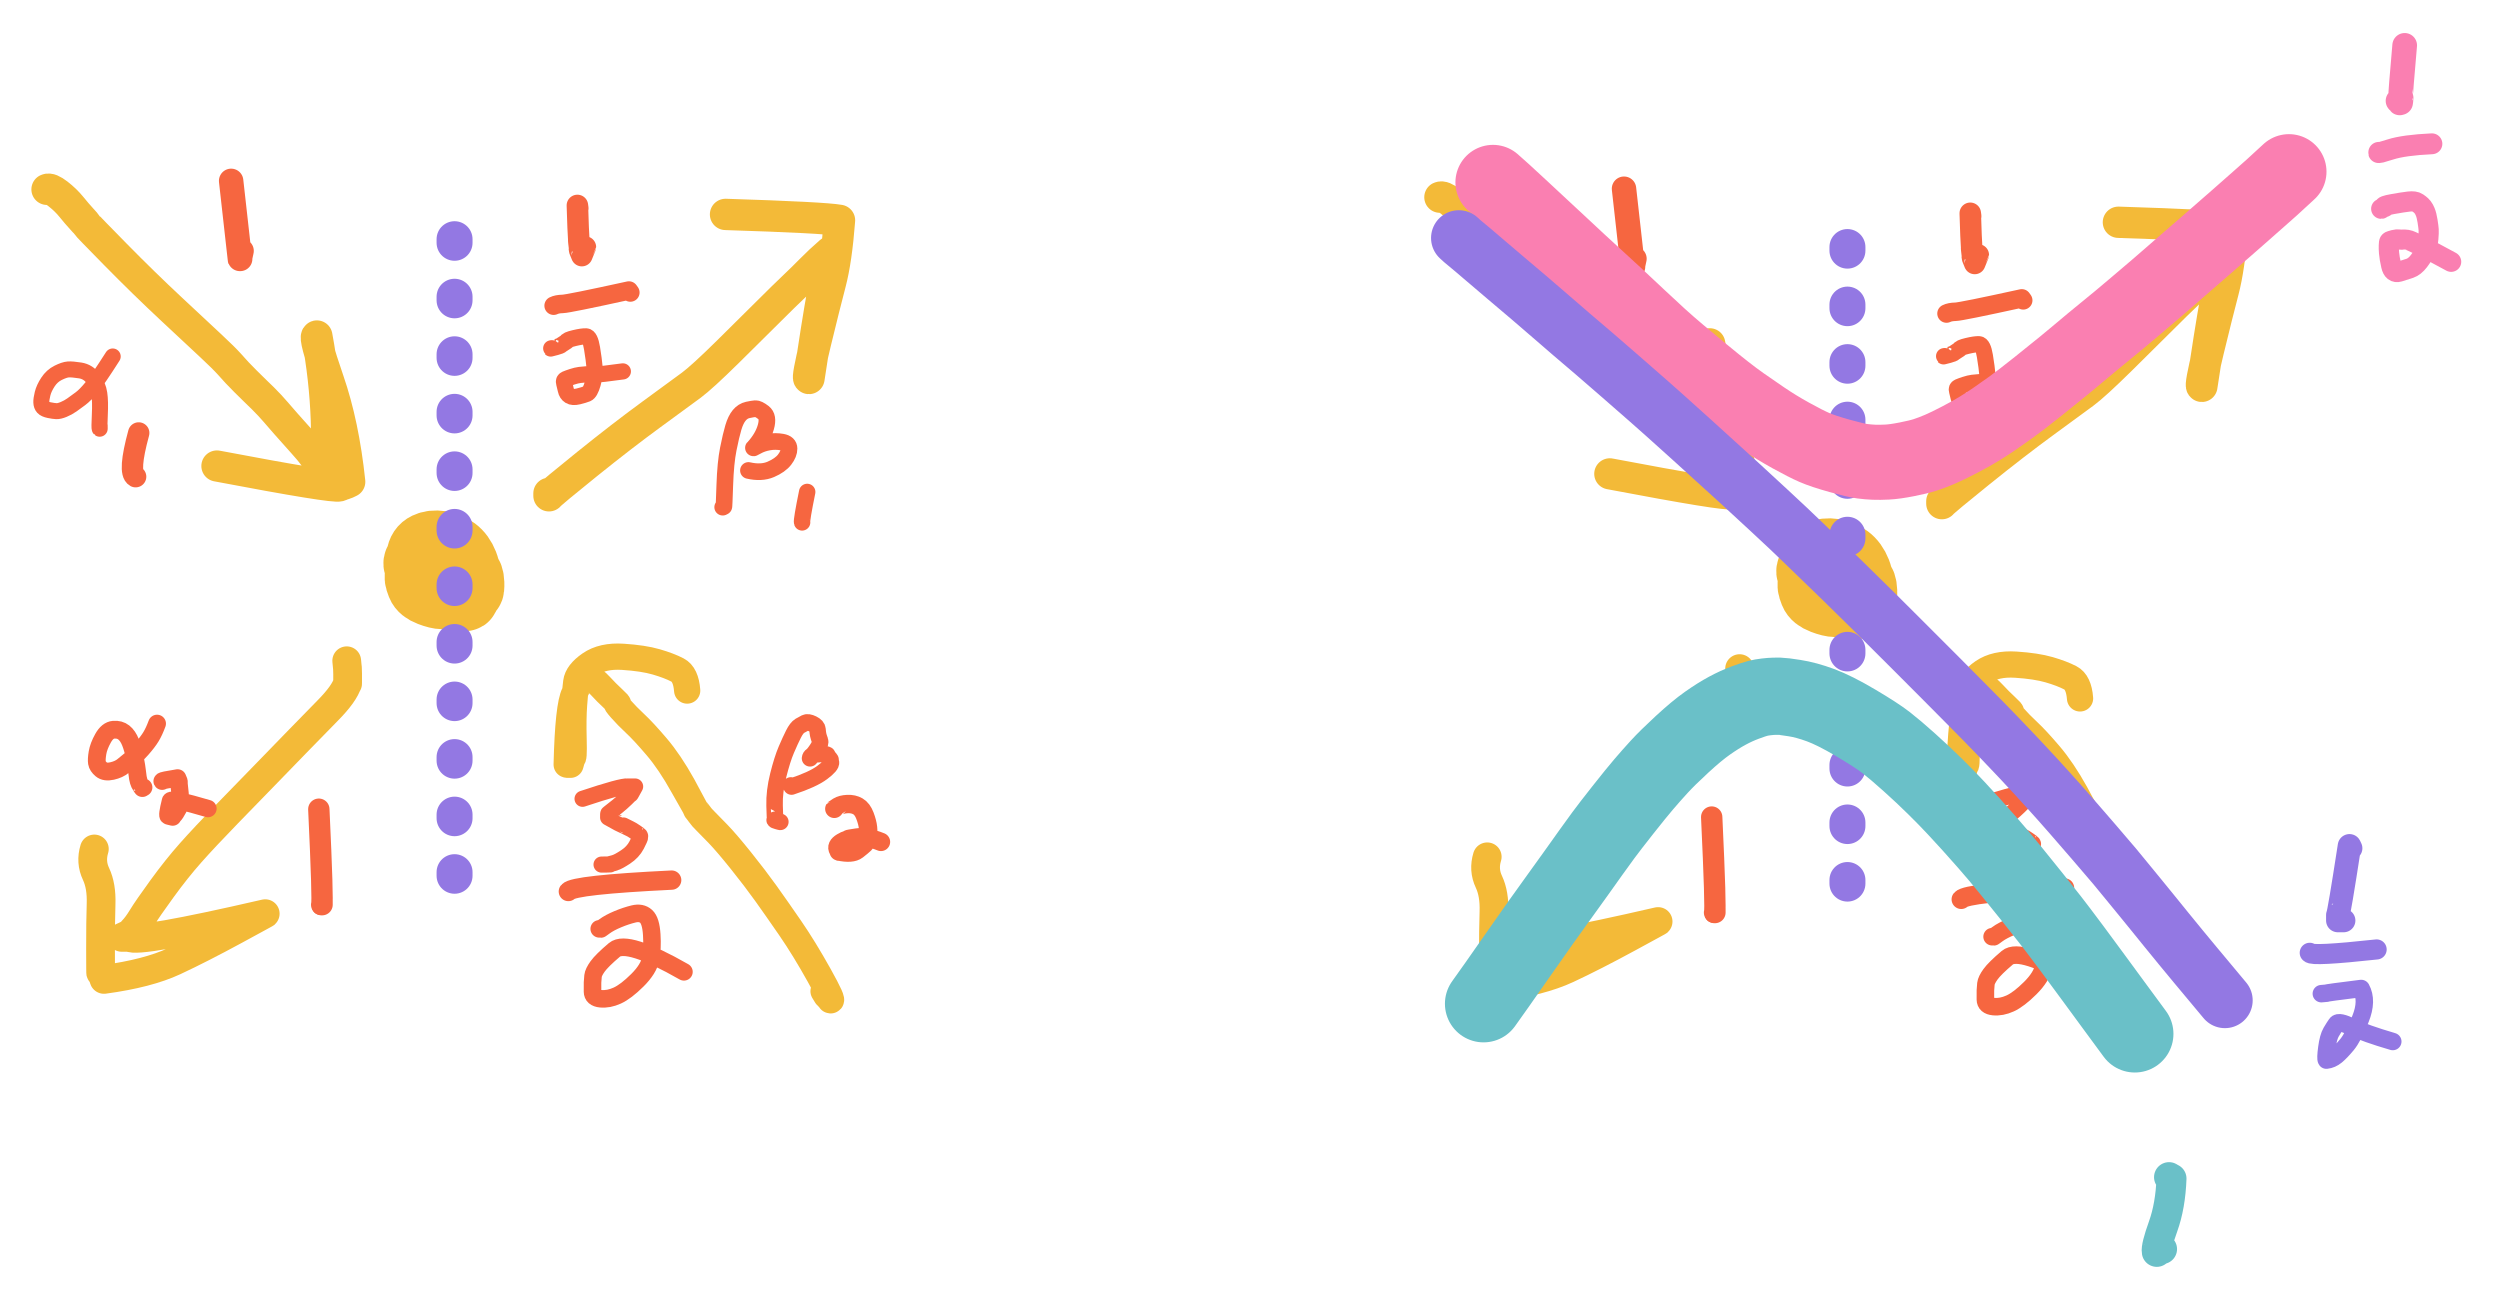 <?xml version="1.0" encoding="UTF-8" standalone="yes"?>
<svg xmlns="http://www.w3.org/2000/svg" xmlns:xlink="http://www.w3.org/1999/xlink" width="348.525pt" height="181.407pt" version="1.1" viewBox="-4032.448 -1617.355 348.525 181.407">
  <!--
	Exported with Concepts: Smarter Sketching
	Version: 2580 on iOS 17.2
	https://concepts.app/
	-->
  <title>625375F3-CE22-428F-91F5-7A901F8D6514</title>
  <desc>Drawing exported from Concepts: Smarter Sketching</desc>
  <defs></defs>
  <g id="Pen" opacity="1.000">
    <path id="STROKE_d5638a94-cfdf-48e0-b787-16a5daa21961" opacity="1.000" fill="none" stroke="#f3ba38" stroke-width="9.338" stroke-opacity="1.000" stroke-linecap="round" stroke-linejoin="round" d="M -3775.400 -1534.030 Q -3776.682 -1534.758 -3776.265 -1534.555 Q -3777.105 -1535.293 -3776.823 -1535.050 Q -3777.382 -1535.526 -3777.354 -1535.481 Q -3777.417 -1535.513 -3777.525 -1535.544 Q -3778.103 -1535.074 -3772.735 -1534.061 Q -3772.597 -1534.030 -3772.627 -1535.019 Q -3772.657 -1536.009 -3773.152 -1536.542 Q -3773.647 -1537.074 -3773.802 -1537.157 Q -3773.958 -1537.240 -3774.520 -1537.840 Q -3775.083 -1538.440 -3779.695 -1538.841 Q -3779.666 -1538.415 -3780.029 -1538.028 Q -3780.393 -1537.641 -3779.663 -1536.729 Q -3778.933 -1535.817 -3778.223 -1534.920 Q -3777.513 -1534.022 -3773.465 -1532.941 Q -3773.225 -1532.852 -3773.109 -1534.643 Q -3772.993 -1536.434 -3773.475 -1537.657 Q -3773.956 -1538.880 -3774.846 -1539.545 Q -3775.735 -1540.210 -3776.853 -1540.378 Q -3777.971 -1540.546 -3778.791 -1540.154 Q -3779.611 -1539.762 -3779.740 -1538.729 Q -3779.869 -1537.697 -3779.926 -1536.781 Q -3779.983 -1535.865 -3779.969 -1535.635 Q -3779.956 -1535.406 -3779.691 -1534.731 Q -3779.426 -1534.056 -3778.333 -1533.638 Q -3777.239 -1533.219 -3776.574 -1533.210 Q -3775.910 -1533.202 -3775.336 -1533.126 Q -3774.763 -1533.051 -3774.530 -1533.456 Q -3774.297 -1533.861 -3773.898 -1534.863 Q -3773.499 -1535.864 -3774.086 -1537.289 Q -3773.126 -1537.425 -3776.787 -1537.133 Q -3776.787 -1537.095 -3776.787 -1537.058 "></path>
    <path id="STROKE_6103c554-6da7-483f-b4fc-4c7e1ef153e7" opacity="1.000" fill="none" stroke="#f3ba38" stroke-width="4.367" stroke-opacity="1.000" stroke-linecap="round" stroke-linejoin="round" d="M -3761.734 -1547.481 Q -3761.734 -1547.481 -3761.734 -1547.462 Q -3761.734 -1547.443 -3761.734 -1547.143 Q -3761.332 -1547.612 -3756.416 -1551.571 Q -3751.499 -1555.530 -3747.467 -1558.478 Q -3743.435 -1561.426 -3741.925 -1562.536 Q -3740.415 -1563.647 -3736.742 -1567.271 Q -3733.069 -1570.895 -3731.017 -1572.944 Q -3728.965 -1574.993 -3727.666 -1576.224 Q -3726.367 -1577.455 -3725.168 -1578.674 Q -3723.970 -1579.894 -3722.519 -1581.151 Q -3722.535 -1579.651 -3722.554 -1579.937 Q -3723.191 -1578.806 -3725.489 -1563.496 Q -3725.794 -1563.481 -3724.566 -1568.544 Q -3723.337 -1573.608 -3722.496 -1576.812 Q -3721.655 -1580.016 -3721.231 -1585.543 Q -3723.396 -1585.934 -3737.121 -1586.369 "></path>
    <path id="STROKE_e38c8186-6b38-49d5-ace3-d7bb09aa1de4" opacity="1.000" fill="none" stroke="#f3ba38" stroke-width="3.658" stroke-opacity="1.000" stroke-linecap="round" stroke-linejoin="round" d="M -3723.455 -1478.075 Q -3722.896 -1477.135 -3723.050 -1477.443 Q -3722.441 -1476.778 -3722.626 -1476.981 Q -3722.591 -1476.918 -3722.519 -1476.824 Q -3721.976 -1476.544 -3724.066 -1480.292 Q -3726.156 -1484.041 -3728.087 -1486.847 Q -3730.018 -1489.652 -3731.508 -1491.734 Q -3732.998 -1493.816 -3734.980 -1496.287 Q -3736.961 -1498.758 -3738.165 -1500.007 Q -3739.368 -1501.256 -3739.921 -1501.802 Q -3740.473 -1502.349 -3740.668 -1502.644 Q -3740.863 -1502.938 -3741.056 -1503.162 Q -3741.249 -1503.386 -3741.267 -1503.449 Q -3741.285 -1503.512 -3743.088 -1506.758 Q -3744.892 -1510.004 -3746.722 -1512.152 Q -3748.552 -1514.300 -3749.705 -1515.373 Q -3750.858 -1516.447 -3751.708 -1517.415 Q -3752.558 -1518.383 -3752.195 -1518.175 Q -3751.832 -1517.966 -3752.777 -1518.840 Q -3753.722 -1519.713 -3754.596 -1520.665 Q -3755.469 -1521.616 -3755.900 -1521.584 Q -3756.332 -1521.551 -3756.869 -1521.462 Q -3757.405 -1521.372 -3757.270 -1521.415 Q -3757.134 -1521.458 -3757.225 -1521.380 Q -3757.315 -1521.301 -3758.191 -1519.596 Q -3759.067 -1517.891 -3759.268 -1509.675 Q -3759.253 -1509.620 -3758.736 -1509.644 Q -3758.376 -1510.887 -3758.475 -1510.632 Q -3758.226 -1510.238 -3758.303 -1513.159 Q -3758.380 -1516.081 -3758.240 -1517.988 Q -3758.099 -1519.895 -3757.935 -1521.173 Q -3757.771 -1522.452 -3756.015 -1523.666 Q -3754.260 -1524.880 -3751.419 -1524.695 Q -3748.577 -1524.510 -3746.786 -1523.990 Q -3744.994 -1523.469 -3743.817 -1522.857 Q -3742.639 -1522.245 -3742.469 -1519.991 "></path>
    <path id="STROKE_81b95ff5-046b-436e-8319-1ce3e5988bd5" opacity="1.000" fill="none" stroke="#f3ba38" stroke-width="4.341" stroke-opacity="1.000" stroke-linecap="round" stroke-linejoin="round" d="M -3831.721 -1589.859 Q -3831.275 -1590.072 -3830.191 -1589.233 Q -3829.107 -1588.395 -3828.315 -1587.419 Q -3827.524 -1586.443 -3826.901 -1585.768 Q -3826.277 -1585.093 -3826.176 -1584.923 Q -3826.074 -1584.753 -3822.129 -1580.745 Q -3818.185 -1576.737 -3814.420 -1573.224 Q -3810.655 -1569.710 -3808.875 -1568.049 Q -3807.094 -1566.389 -3806.267 -1565.473 Q -3805.440 -1564.557 -3805.219 -1564.312 Q -3804.998 -1564.067 -3804.045 -1563.108 Q -3803.091 -1562.150 -3802.571 -1561.657 Q -3802.051 -1561.164 -3801.600 -1560.716 Q -3801.149 -1560.268 -3800.643 -1559.727 Q -3800.136 -1559.185 -3799.874 -1558.868 Q -3799.611 -1558.551 -3798.403 -1557.176 Q -3797.195 -1555.802 -3796.063 -1554.552 Q -3794.931 -1553.302 -3794.676 -1552.879 Q -3794.420 -1552.456 -3793.063 -1551.528 Q -3792.576 -1551.832 -3792.775 -1557.644 Q -3792.975 -1563.457 -3794.090 -1569.427 Q -3794.561 -1569.289 -3792.457 -1563.201 Q -3790.354 -1557.114 -3789.507 -1549.095 Q -3790.103 -1548.800 -3790.205 -1548.777 Q -3790.307 -1548.754 -3790.236 -1548.800 Q -3790.165 -1548.847 -3790.923 -1548.521 Q -3791.681 -1548.195 -3808.026 -1551.297 "></path>
    <path id="STROKE_28242c22-088f-4eca-94bf-eeb847f5ca37" opacity="1.000" fill="none" stroke="#f3ba38" stroke-width="4.007" stroke-opacity="1.000" stroke-linecap="round" stroke-linejoin="round" d="M -3789.931 -1524.145 Q -3789.797 -1522.734 -3789.832 -1523.188 Q -3789.786 -1521.736 -3789.805 -1522.200 Q -3789.805 -1520.588 -3789.805 -1521.080 Q -3790.251 -1519.561 -3792.589 -1517.196 Q -3794.927 -1514.831 -3796.731 -1512.958 Q -3798.536 -1511.086 -3800.978 -1508.584 Q -3803.419 -1506.082 -3806.593 -1502.810 Q -3809.766 -1499.538 -3811.703 -1497.355 Q -3813.640 -1495.172 -3815.688 -1492.354 Q -3817.735 -1489.536 -3818.441 -1488.371 Q -3819.147 -1487.206 -3819.782 -1486.560 Q -3820.416 -1485.914 -3820.067 -1486.125 Q -3819.718 -1486.336 -3821.296 -1485.583 Q -3820.081 -1485.583 -3820.198 -1485.583 Q -3819.199 -1484.755 -3801.292 -1488.886 Q -3800.667 -1489.211 -3805.472 -1486.600 Q -3810.277 -1483.990 -3813.967 -1482.268 Q -3817.657 -1480.547 -3823.772 -1479.721 Q -3824.200 -1481.068 -3824.224 -1480.649 Q -3824.247 -1480.229 -3824.252 -1483.996 Q -3824.257 -1487.763 -3824.175 -1490.258 Q -3824.093 -1492.753 -3824.882 -1494.423 Q -3825.670 -1496.094 -3825.113 -1497.907 "></path>
    <path id="STROKE_3a588e5e-b59e-44a8-869f-34948b0851ea" opacity="1.000" fill="none" stroke="#9378e3" stroke-width="5.014" stroke-opacity="1.000" stroke-linecap="round" stroke-linejoin="round" stroke-dasharray="0.501,7.521" d="M -3774.897 -1582.915 L -3774.897 -1486.915 L -3774.897 -1486.915 "></path>
    <path id="STROKE_3beda2ff-09ac-4063-9af9-4fe17e330add" opacity="1.000" fill="none" stroke="#f3ba38" stroke-width="9.338" stroke-opacity="1.000" stroke-linecap="round" stroke-linejoin="round" d="M -3969.581 -1535.124 Q -3970.863 -1535.852 -3970.446 -1535.649 Q -3971.286 -1536.387 -3971.004 -1536.144 Q -3971.562 -1536.620 -3971.535 -1536.575 Q -3971.598 -1536.607 -3971.706 -1536.638 Q -3972.283 -1536.168 -3966.916 -1535.155 Q -3966.778 -1535.124 -3966.808 -1536.113 Q -3966.838 -1537.103 -3967.333 -1537.635 Q -3967.828 -1538.168 -3967.983 -1538.251 Q -3968.139 -1538.334 -3968.701 -1538.934 Q -3969.263 -1539.534 -3973.875 -1539.935 Q -3973.847 -1539.509 -3974.210 -1539.122 Q -3974.573 -1538.734 -3973.844 -1537.823 Q -3973.114 -1536.911 -3972.404 -1536.014 Q -3971.694 -1535.116 -3967.646 -1534.035 Q -3967.406 -1533.946 -3967.290 -1535.737 Q -3967.174 -1537.528 -3967.656 -1538.751 Q -3968.137 -1539.974 -3969.027 -1540.639 Q -3969.916 -1541.304 -3971.034 -1541.472 Q -3972.152 -1541.640 -3972.972 -1541.248 Q -3973.792 -1540.856 -3973.921 -1539.823 Q -3974.050 -1538.791 -3974.107 -1537.875 Q -3974.164 -1536.959 -3974.150 -1536.729 Q -3974.137 -1536.500 -3973.872 -1535.825 Q -3973.607 -1535.150 -3972.513 -1534.732 Q -3971.420 -1534.313 -3970.755 -1534.304 Q -3970.091 -1534.296 -3969.517 -1534.220 Q -3968.944 -1534.145 -3968.711 -1534.550 Q -3968.478 -1534.955 -3968.079 -1535.957 Q -3967.680 -1536.958 -3968.267 -1538.383 Q -3967.307 -1538.519 -3970.968 -1538.227 Q -3970.968 -1538.189 -3970.968 -1538.152 "></path>
    <path id="STROKE_a3501a90-cc1d-464b-9bb8-078c80ff6008" opacity="1.000" fill="none" stroke="#f3ba38" stroke-width="4.367" stroke-opacity="1.000" stroke-linecap="round" stroke-linejoin="round" d="M -3955.915 -1548.575 Q -3955.915 -1548.575 -3955.915 -1548.556 Q -3955.915 -1548.537 -3955.915 -1548.237 Q -3955.513 -1548.706 -3950.597 -1552.665 Q -3945.680 -1556.624 -3941.648 -1559.572 Q -3937.616 -1562.520 -3936.106 -1563.630 Q -3934.596 -1564.741 -3930.923 -1568.365 Q -3927.250 -1571.989 -3925.198 -1574.038 Q -3923.146 -1576.087 -3921.847 -1577.318 Q -3920.548 -1578.549 -3919.349 -1579.768 Q -3918.151 -1580.988 -3916.699 -1582.245 Q -3916.716 -1580.745 -3916.735 -1581.031 Q -3917.372 -1579.900 -3919.670 -1564.590 Q -3919.975 -1564.575 -3918.747 -1569.638 Q -3917.518 -1574.702 -3916.677 -1577.906 Q -3915.835 -1581.110 -3915.412 -1586.637 Q -3917.577 -1587.028 -3931.302 -1587.463 "></path>
    <path id="STROKE_29bae552-c9b8-4928-b81e-5c025880ff1e" opacity="1.000" fill="none" stroke="#f3ba38" stroke-width="3.658" stroke-opacity="1.000" stroke-linecap="round" stroke-linejoin="round" d="M -3917.636 -1479.169 Q -3917.076 -1478.229 -3917.231 -1478.537 Q -3916.622 -1477.872 -3916.807 -1478.075 Q -3916.771 -1478.012 -3916.699 -1477.918 Q -3916.157 -1477.638 -3918.247 -1481.386 Q -3920.337 -1485.135 -3922.268 -1487.941 Q -3924.199 -1490.746 -3925.689 -1492.828 Q -3927.179 -1494.910 -3929.161 -1497.381 Q -3931.142 -1499.852 -3932.346 -1501.101 Q -3933.549 -1502.350 -3934.102 -1502.896 Q -3934.654 -1503.443 -3934.849 -1503.738 Q -3935.044 -1504.032 -3935.237 -1504.256 Q -3935.429 -1504.480 -3935.448 -1504.543 Q -3935.466 -1504.606 -3937.269 -1507.852 Q -3939.073 -1511.098 -3940.903 -1513.246 Q -3942.733 -1515.394 -3943.886 -1516.467 Q -3945.039 -1517.541 -3945.889 -1518.509 Q -3946.739 -1519.477 -3946.376 -1519.269 Q -3946.013 -1519.060 -3946.958 -1519.934 Q -3947.903 -1520.807 -3948.777 -1521.759 Q -3949.650 -1522.710 -3950.081 -1522.678 Q -3950.513 -1522.645 -3951.049 -1522.556 Q -3951.586 -1522.466 -3951.451 -1522.509 Q -3951.315 -1522.552 -3951.406 -1522.474 Q -3951.496 -1522.395 -3952.372 -1520.690 Q -3953.248 -1518.985 -3953.448 -1510.769 Q -3953.434 -1510.714 -3952.917 -1510.738 Q -3952.557 -1511.981 -3952.656 -1511.726 Q -3952.407 -1511.332 -3952.484 -1514.253 Q -3952.561 -1517.175 -3952.420 -1519.082 Q -3952.280 -1520.989 -3952.115 -1522.267 Q -3951.951 -1523.546 -3950.196 -1524.760 Q -3948.441 -1525.974 -3945.600 -1525.789 Q -3942.758 -1525.604 -3940.967 -1525.083 Q -3939.175 -1524.563 -3937.998 -1523.951 Q -3936.820 -1523.339 -3936.649 -1521.085 "></path>
    <path id="STROKE_8234f851-6e68-45d6-b5a9-c720e6757762" opacity="1.000" fill="none" stroke="#f3ba38" stroke-width="4.341" stroke-opacity="1.000" stroke-linecap="round" stroke-linejoin="round" d="M -4025.902 -1590.953 Q -4025.456 -1591.166 -4024.372 -1590.327 Q -4023.288 -1589.489 -4022.497 -1588.513 Q -4021.705 -1587.536 -4021.082 -1586.862 Q -4020.458 -1586.187 -4020.357 -1586.017 Q -4020.255 -1585.847 -4016.311 -1581.839 Q -4012.365 -1577.831 -4008.601 -1574.318 Q -4004.836 -1570.804 -4003.055 -1569.143 Q -4001.275 -1567.483 -4000.448 -1566.567 Q -3999.621 -1565.651 -3999.400 -1565.406 Q -3999.179 -1565.161 -3998.226 -1564.202 Q -3997.272 -1563.244 -3996.752 -1562.751 Q -3996.232 -1562.258 -3995.781 -1561.810 Q -3995.330 -1561.362 -3994.824 -1560.821 Q -3994.317 -1560.279 -3994.055 -1559.962 Q -3993.792 -1559.645 -3992.584 -1558.270 Q -3991.376 -1556.896 -3990.244 -1555.646 Q -3989.112 -1554.396 -3988.857 -1553.973 Q -3988.601 -1553.550 -3987.244 -1552.622 Q -3986.757 -1552.926 -3986.956 -1558.738 Q -3987.156 -1564.551 -3988.271 -1570.521 Q -3988.741 -1570.383 -3986.638 -1564.295 Q -3984.534 -1558.208 -3983.688 -1550.189 Q -3984.284 -1549.894 -3984.386 -1549.871 Q -3984.488 -1549.848 -3984.417 -1549.894 Q -3984.345 -1549.941 -3985.104 -1549.615 Q -3985.862 -1549.289 -4002.207 -1552.391 "></path>
    <path id="STROKE_89d3364a-05df-4576-9524-4a13dd282896" opacity="1.000" fill="none" stroke="#f3ba38" stroke-width="4.007" stroke-opacity="1.000" stroke-linecap="round" stroke-linejoin="round" d="M -3984.112 -1525.239 Q -3983.978 -1523.828 -3984.012 -1524.282 Q -3983.967 -1522.830 -3983.986 -1523.294 Q -3983.986 -1521.682 -3983.986 -1522.174 Q -3984.432 -1520.655 -3986.770 -1518.290 Q -3989.108 -1515.925 -3990.912 -1514.052 Q -3992.717 -1512.180 -3995.158 -1509.678 Q -3997.600 -1507.176 -4000.773 -1503.904 Q -4003.947 -1500.632 -4005.884 -1498.449 Q -4007.821 -1496.266 -4009.869 -1493.448 Q -4011.916 -1490.630 -4012.622 -1489.465 Q -4013.328 -1488.300 -4013.962 -1487.654 Q -4014.597 -1487.008 -4014.248 -1487.219 Q -4013.898 -1487.430 -4015.477 -1486.677 Q -4014.261 -1486.677 -4014.379 -1486.677 Q -4013.380 -1485.849 -3995.473 -1489.980 Q -3994.847 -1490.305 -3999.652 -1487.694 Q -4004.458 -1485.084 -4008.148 -1483.362 Q -4011.838 -1481.641 -4017.953 -1480.815 Q -4018.381 -1482.162 -4018.405 -1481.743 Q -4018.428 -1481.323 -4018.433 -1485.090 Q -4018.438 -1488.857 -4018.356 -1491.352 Q -4018.274 -1493.847 -4019.062 -1495.517 Q -4019.851 -1497.188 -4019.294 -1499.001 "></path>
    <path id="STROKE_908d8668-ec69-4fc5-8461-0a0ea98b3fcc" opacity="1.000" fill="none" stroke="#9378e3" stroke-width="5.014" stroke-opacity="1.000" stroke-linecap="round" stroke-linejoin="round" stroke-dasharray="0.501,7.521" d="M -3969.078 -1584.009 L -3969.078 -1488.009 L -3969.078 -1488.009 "></path>
  </g>
  <g id="Example" opacity="1.000">
    <path id="STROKE_0355f073-83ce-41a9-8980-ab7f1c35fbf5" opacity="1.000" fill="none" stroke="#f66640" stroke-width="3.404" stroke-opacity="1.000" stroke-linecap="round" stroke-linejoin="round" d="M -3804.587 -1581.288 Q -3804.918 -1579.775 -3804.785 -1580.331 Q -3804.785 -1580.269 -3804.785 -1580.162 L -3804.821 -1580.162 Q -3804.632 -1578.410 -3806.045 -1591.048 "></path>
    <circle id="STROKE_0fe3cb8d-bdc1-4502-aa2f-5c35cf8d077b" opacity="1.000" fill="#f66640" stroke="#f66640" stroke-width="0.1" stroke-opacity="1.000" fill-opacity="1.000" cx="-3793.622" cy="-1489.874" r="1.106"></circle>
    <circle id="STROKE_3a65b9d8-71fb-45b9-8641-e62a21043bba" opacity="1.000" fill="#f66640" stroke="#f66640" stroke-width="0.1" stroke-opacity="1.000" fill-opacity="1.000" cx="-3793.496" cy="-1490.463" r="1.106"></circle>
    <path id="STROKE_7e15a1b8-004a-465b-bfb1-9a16b7fe7912" opacity="1.000" fill="none" stroke="#f66640" stroke-width="2.976" stroke-opacity="1.000" stroke-linecap="round" stroke-linejoin="round" d="M -3793.370 -1490.788 Q -3793.370 -1490.223 -3793.370 -1490.337 Q -3793.370 -1490.300 -3793.370 -1490.137 Q -3793.396 -1490.137 -3793.424 -1490.137 Q -3793.209 -1490.389 -3793.820 -1503.450 "></path>
    <path id="STROKE_001e6e42-eacd-4f90-805f-c986d545a170" opacity="1.000" fill="none" stroke="#f66640" stroke-width="2.999" stroke-opacity="1.000" stroke-linecap="round" stroke-linejoin="round" d="M -3756.657 -1581.814 Q -3756.657 -1581.783 -3757.152 -1580.625 Q -3757.602 -1581.660 -3757.449 -1581.520 Q -3757.620 -1582.918 -3757.575 -1582.771 Q -3757.665 -1583.937 -3757.773 -1587.620 Q -3757.746 -1587.420 -3757.719 -1587.219 "></path>
    <path id="STROKE_23d9c406-66c3-4a0d-958e-02b2a7aee5ce" opacity="1.000" fill="none" stroke="#f66640" stroke-width="2.577" stroke-opacity="1.000" stroke-linecap="round" stroke-linejoin="round" d="M -3761.086 -1573.644 Q -3760.617 -1573.875 -3759.826 -1573.892 Q -3759.034 -1573.908 -3750.589 -1575.758 Q -3750.490 -1575.620 -3750.391 -1575.483 "></path>
    <path id="STROKE_00127dff-857e-479f-8395-7da50d02af28" opacity="1.000" fill="none" stroke="#f66640" stroke-width="2.256" stroke-opacity="1.000" stroke-linecap="round" stroke-linejoin="round" d="M -3761.338 -1567.713 Q -3761.338 -1567.713 -3761.421 -1567.700 Q -3761.504 -1567.687 -3761.491 -1567.675 Q -3761.479 -1567.663 -3760.758 -1567.865 Q -3760.038 -1568.068 -3760.060 -1568.138 Q -3759.048 -1568.800 -3759.294 -1568.632 Q -3759.315 -1568.861 -3758.204 -1569.127 Q -3757.093 -1569.393 -3756.546 -1569.368 Q -3755.999 -1569.343 -3755.733 -1567.720 Q -3755.467 -1566.097 -3755.378 -1565.037 Q -3755.289 -1563.977 -3755.641 -1562.758 Q -3755.993 -1561.539 -3756.428 -1561.364 Q -3756.864 -1561.189 -3757.645 -1560.997 Q -3758.427 -1560.806 -3758.850 -1561.073 Q -3759.273 -1561.341 -3759.390 -1561.906 Q -3759.506 -1562.472 -3759.621 -1562.865 Q -3759.736 -1563.259 -3759.414 -1563.401 Q -3759.093 -1563.543 -3758.499 -1563.736 Q -3757.906 -1563.929 -3757.447 -1563.989 Q -3756.988 -1564.049 -3756.551 -1564.073 Q -3756.113 -1564.097 -3755.690 -1564.125 Q -3755.267 -1564.153 -3755.035 -1564.085 Q -3754.804 -1564.017 -3751.435 -1564.484 "></path>
    <path id="STROKE_4b5b0cb2-78fb-4e57-931b-3387eff92666" opacity="1.000" fill="none" stroke="#f66640" stroke-width="2.246" stroke-opacity="1.000" stroke-linecap="round" stroke-linejoin="round" d="M -3754.406 -1495.730 Q -3754.406 -1495.730 -3753.655 -1495.740 Q -3752.904 -1495.749 -3753.353 -1495.768 Q -3752.472 -1495.985 -3752.524 -1495.999 Q -3752.086 -1496.115 -3751.056 -1496.792 Q -3750.025 -1497.470 -3749.520 -1498.441 Q -3749.015 -1499.413 -3749.030 -1499.561 Q -3749.044 -1499.710 -3749.027 -1499.703 Q -3749.010 -1499.695 -3749.051 -1499.781 Q -3749.092 -1499.867 -3749.653 -1500.245 Q -3750.214 -1500.624 -3750.377 -1500.693 Q -3750.539 -1500.762 -3750.995 -1501.001 Q -3751.450 -1501.241 -3751.518 -1501.233 Q -3751.585 -1501.225 -3753.488 -1502.293 Q -3753.500 -1502.890 -3753.452 -1502.856 Q -3752.888 -1503.288 -3752.228 -1503.821 Q -3751.567 -1504.355 -3750.973 -1504.932 Q -3750.378 -1505.510 -3750.326 -1505.604 Q -3750.274 -1505.697 -3750.335 -1505.534 Q -3750.396 -1505.370 -3749.725 -1506.616 Q -3750.948 -1506.616 -3750.769 -1506.616 Q -3751.566 -1506.731 -3757.053 -1504.901 "></path>
    <path id="STROKE_8686b6df-c929-4849-b332-af3b955f1837" opacity="1.000" fill="none" stroke="#f66640" stroke-width="2.692" stroke-opacity="1.000" stroke-linecap="round" stroke-linejoin="round" d="M -3759.033 -1491.976 Q -3758.296 -1492.900 -3744.629 -1493.566 "></path>
    <path id="STROKE_87d5e6cd-a6c1-4b81-bc75-0a7b402a546a" opacity="1.000" fill="none" stroke="#f66640" stroke-width="2.446" stroke-opacity="1.000" stroke-linecap="round" stroke-linejoin="round" d="M -3754.730 -1486.771 Q -3754.235 -1486.960 -3754.450 -1486.794 Q -3754.665 -1486.629 -3753.979 -1487.130 Q -3753.292 -1487.631 -3752.151 -1488.110 Q -3751.010 -1488.589 -3749.932 -1488.850 Q -3748.853 -1489.111 -3748.191 -1488.513 Q -3747.529 -1487.914 -3747.407 -1485.964 Q -3747.286 -1484.014 -3747.555 -1482.599 Q -3747.824 -1481.184 -3749.414 -1479.603 Q -3751.004 -1478.021 -3752.216 -1477.468 Q -3753.427 -1476.915 -3754.540 -1477.027 Q -3755.652 -1477.138 -3755.664 -1478.008 Q -3755.675 -1478.878 -3755.662 -1479.282 Q -3755.650 -1479.685 -3755.592 -1480.203 Q -3755.535 -1480.722 -3754.946 -1481.539 Q -3754.358 -1482.357 -3752.612 -1483.839 Q -3750.866 -1485.321 -3742.918 -1480.778 "></path>
    <path id="STROKE_a4cdd5fa-04d8-4415-801a-442a635793f9" opacity="1.000" fill="none" stroke="#f66640" stroke-width="3.404" stroke-opacity="1.000" stroke-linecap="round" stroke-linejoin="round" d="M -3998.768 -1582.382 Q -3999.099 -1580.869 -3998.966 -1581.425 Q -3998.966 -1581.363 -3998.966 -1581.256 L -3999.002 -1581.256 Q -3998.813 -1579.504 -4000.226 -1592.142 "></path>
    <circle id="STROKE_eb03b4e8-29c1-4705-b744-c3b6970e64b5" opacity="1.000" fill="#f66640" stroke="#f66640" stroke-width="0.1" stroke-opacity="1.000" fill-opacity="1.000" cx="-3987.802" cy="-1490.968" r="1.106"></circle>
    <circle id="STROKE_dd1b2813-bef1-40c2-9a60-072adaec22ca" opacity="1.000" fill="#f66640" stroke="#f66640" stroke-width="0.1" stroke-opacity="1.000" fill-opacity="1.000" cx="-3987.677" cy="-1491.557" r="1.106"></circle>
    <path id="STROKE_a743f70a-7bb3-4025-8540-8c55e9ccf6ef" opacity="1.000" fill="none" stroke="#f66640" stroke-width="2.976" stroke-opacity="1.000" stroke-linecap="round" stroke-linejoin="round" d="M -3987.551 -1491.882 Q -3987.551 -1491.317 -3987.551 -1491.431 Q -3987.551 -1491.394 -3987.551 -1491.231 Q -3987.577 -1491.231 -3987.604 -1491.231 Q -3987.390 -1491.483 -3988.001 -1504.544 "></path>
    <path id="STROKE_a4d3fe6d-a3d3-4842-812d-c3d2cf17a452" opacity="1.000" fill="none" stroke="#f66640" stroke-width="2.999" stroke-opacity="1.000" stroke-linecap="round" stroke-linejoin="round" d="M -3950.838 -1582.908 Q -3950.838 -1582.877 -3951.333 -1581.719 Q -3951.783 -1582.754 -3951.630 -1582.614 Q -3951.801 -1584.012 -3951.756 -1583.865 Q -3951.845 -1585.031 -3951.954 -1588.714 Q -3951.927 -1588.514 -3951.900 -1588.313 "></path>
    <path id="STROKE_6502b234-75db-4a38-8028-c36e69551a99" opacity="1.000" fill="none" stroke="#f66640" stroke-width="2.577" stroke-opacity="1.000" stroke-linecap="round" stroke-linejoin="round" d="M -3955.267 -1574.738 Q -3954.798 -1574.969 -3954.007 -1574.986 Q -3953.215 -1575.002 -3944.770 -1576.852 Q -3944.671 -1576.714 -3944.572 -1576.577 "></path>
    <path id="STROKE_e63ce1c0-2418-42c1-bed8-70e49978eb69" opacity="1.000" fill="none" stroke="#f66640" stroke-width="2.256" stroke-opacity="1.000" stroke-linecap="round" stroke-linejoin="round" d="M -3955.519 -1568.807 Q -3955.519 -1568.807 -3955.602 -1568.794 Q -3955.685 -1568.781 -3955.672 -1568.769 Q -3955.659 -1568.757 -3954.939 -1568.959 Q -3954.219 -1569.161 -3954.240 -1569.232 Q -3953.229 -1569.894 -3953.475 -1569.726 Q -3953.496 -1569.955 -3952.385 -1570.221 Q -3951.274 -1570.487 -3950.727 -1570.462 Q -3950.180 -1570.437 -3949.914 -1568.814 Q -3949.647 -1567.191 -3949.559 -1566.131 Q -3949.470 -1565.071 -3949.822 -1563.852 Q -3950.174 -1562.633 -3950.609 -1562.458 Q -3951.044 -1562.283 -3951.826 -1562.091 Q -3952.608 -1561.900 -3953.031 -1562.167 Q -3953.454 -1562.435 -3953.570 -1563.000 Q -3953.687 -1563.566 -3953.802 -1563.959 Q -3953.917 -1564.353 -3953.595 -1564.495 Q -3953.273 -1564.637 -3952.680 -1564.830 Q -3952.087 -1565.023 -3951.628 -1565.083 Q -3951.169 -1565.143 -3950.731 -1565.167 Q -3950.294 -1565.191 -3949.871 -1565.219 Q -3949.448 -1565.247 -3949.216 -1565.179 Q -3948.985 -1565.111 -3945.616 -1565.578 "></path>
    <path id="STROKE_4e2c2fc2-f9fe-482c-a850-577123e5dc77" opacity="1.000" fill="none" stroke="#f66640" stroke-width="2.246" stroke-opacity="1.000" stroke-linecap="round" stroke-linejoin="round" d="M -3948.587 -1496.824 Q -3948.587 -1496.824 -3947.836 -1496.833 Q -3947.085 -1496.843 -3947.534 -1496.862 Q -3946.653 -1497.079 -3946.706 -1497.093 Q -3946.267 -1497.209 -3945.237 -1497.886 Q -3944.207 -1498.564 -3943.701 -1499.535 Q -3943.196 -1500.507 -3943.211 -1500.655 Q -3943.225 -1500.804 -3943.208 -1500.797 Q -3943.190 -1500.789 -3943.231 -1500.875 Q -3943.272 -1500.961 -3943.834 -1501.339 Q -3944.396 -1501.718 -3944.558 -1501.787 Q -3944.720 -1501.855 -3945.176 -1502.095 Q -3945.631 -1502.334 -3945.699 -1502.327 Q -3945.766 -1502.319 -3947.668 -1503.387 Q -3947.681 -1503.983 -3947.633 -1503.950 Q -3947.069 -1504.382 -3946.409 -1504.915 Q -3945.748 -1505.449 -3945.154 -1506.026 Q -3944.559 -1506.604 -3944.507 -1506.697 Q -3944.456 -1506.791 -3944.516 -1506.628 Q -3944.577 -1506.464 -3943.906 -1507.709 Q -3945.129 -1507.709 -3944.950 -1507.709 Q -3945.747 -1507.825 -3951.234 -1505.995 "></path>
    <path id="STROKE_91f05523-2724-4bae-837c-21a7604cf4c3" opacity="1.000" fill="none" stroke="#f66640" stroke-width="2.692" stroke-opacity="1.000" stroke-linecap="round" stroke-linejoin="round" d="M -3953.214 -1493.070 Q -3952.477 -1493.994 -3938.810 -1494.659 "></path>
    <path id="STROKE_dade42e9-5e98-4ca3-88bc-4eaf3f70f4e0" opacity="1.000" fill="none" stroke="#f66640" stroke-width="2.446" stroke-opacity="1.000" stroke-linecap="round" stroke-linejoin="round" d="M -3948.911 -1487.865 Q -3948.416 -1488.054 -3948.631 -1487.888 Q -3948.846 -1487.723 -3948.159 -1488.224 Q -3947.473 -1488.725 -3946.332 -1489.204 Q -3945.191 -1489.683 -3944.113 -1489.944 Q -3943.034 -1490.205 -3942.372 -1489.607 Q -3941.709 -1489.008 -3941.588 -1487.058 Q -3941.467 -1485.108 -3941.736 -1483.693 Q -3942.005 -1482.278 -3943.595 -1480.696 Q -3945.185 -1479.115 -3946.397 -1478.562 Q -3947.608 -1478.009 -3948.721 -1478.121 Q -3949.833 -1478.232 -3949.845 -1479.102 Q -3949.856 -1479.972 -3949.843 -1480.376 Q -3949.831 -1480.779 -3949.773 -1481.297 Q -3949.716 -1481.816 -3949.127 -1482.633 Q -3948.539 -1483.451 -3946.793 -1484.933 Q -3945.047 -1486.415 -3937.100 -1481.872 "></path>
    <path id="STROKE_b7517192-1185-4ddf-a27b-317e38f583d2" opacity="1.000" fill="none" stroke="#f66640" stroke-width="2.228" stroke-opacity="1.000" stroke-linecap="round" stroke-linejoin="round" d="M -4018.549 -1557.981 Q -4018.549 -1557.981 -4018.549 -1558.019 Q -4018.550 -1558.056 -4018.549 -1557.585 Q -4018.622 -1557.635 -4018.532 -1559.526 Q -4018.441 -1561.417 -4018.604 -1562.500 Q -4018.766 -1563.583 -4019.447 -1564.557 Q -4020.129 -1565.531 -4021.270 -1565.711 Q -4022.411 -1565.891 -4022.946 -1565.849 Q -4023.481 -1565.807 -4024.341 -1565.381 Q -4025.200 -1564.955 -4025.762 -1564.096 Q -4026.323 -1563.237 -4026.514 -1562.464 Q -4026.705 -1561.692 -4026.687 -1561.257 Q -4026.670 -1560.821 -4026.438 -1560.563 Q -4026.205 -1560.305 -4025.585 -1560.178 Q -4024.965 -1560.051 -4024.583 -1560.034 Q -4024.200 -1560.017 -4023.579 -1560.272 Q -4022.957 -1560.527 -4022.421 -1560.908 Q -4021.885 -1561.288 -4021.221 -1561.782 Q -4020.557 -1562.276 -4019.677 -1563.349 Q -4018.798 -1564.422 -4016.733 -1567.661 "></path>
    <path id="STROKE_3eaf5994-9805-4fae-bd9a-ce97a5a42f4c" opacity="1.000" fill="none" stroke="#f66640" stroke-width="2.981" stroke-opacity="1.000" stroke-linecap="round" stroke-linejoin="round" d="M -4013.541 -1550.901 Q -4014.610 -1551.487 -4013.111 -1556.995 "></path>
    <path id="STROKE_c8660bda-73c7-4194-a3f6-9c2b104f34ef" opacity="1.000" fill="none" stroke="#f66640" stroke-width="2.481" stroke-opacity="1.000" stroke-linecap="round" stroke-linejoin="round" d="M -4012.445 -1507.583 Q -4012.628 -1507.511 -4012.619 -1507.517 Q -4012.610 -1507.524 -4012.601 -1507.490 Q -4012.591 -1507.455 -4012.813 -1507.800 Q -4013.035 -1508.144 -4013.103 -1508.404 Q -4013.170 -1508.664 -4013.222 -1508.905 Q -4013.273 -1509.147 -4013.337 -1509.784 Q -4013.401 -1510.421 -4013.642 -1511.671 Q -4013.883 -1512.922 -4014.248 -1513.851 Q -4014.612 -1514.780 -4015.190 -1515.238 Q -4015.769 -1515.696 -4016.615 -1515.624 Q -4017.462 -1515.552 -4018.083 -1514.438 Q -4018.703 -1513.325 -4018.855 -1512.406 Q -4019.007 -1511.486 -4018.932 -1511.011 Q -4018.856 -1510.536 -4018.330 -1510.092 Q -4017.803 -1509.648 -4016.832 -1509.867 Q -4015.862 -1510.086 -4015.281 -1510.576 Q -4014.701 -1511.065 -4014.129 -1511.519 Q -4013.558 -1511.972 -4012.702 -1512.943 Q -4011.845 -1513.914 -4011.397 -1514.653 Q -4010.950 -1515.392 -4010.553 -1516.478 "></path>
    <path id="STROKE_a40ca70c-2eb8-4e2a-99e5-0d6ac708582e" opacity="1.000" fill="none" stroke="#f66640" stroke-width="2.425" stroke-opacity="1.000" stroke-linecap="round" stroke-linejoin="round" d="M -4009.844 -1508.449 Q -4009.918 -1508.550 -4007.689 -1508.901 Q -4007.428 -1508.347 -4007.495 -1508.311 Q -4007.505 -1508.133 -4007.350 -1506.755 Q -4007.194 -1505.377 -4007.583 -1504.645 Q -4007.972 -1503.914 -4008.197 -1503.692 Q -4008.422 -1503.470 -4008.374 -1503.451 Q -4008.326 -1503.432 -4008.952 -1503.591 Q -4009.229 -1503.512 -4008.678 -1505.715 Q -4008.428 -1506.105 -4003.460 -1504.632 "></path>
    <path id="STROKE_cd5a93fc-bb2a-453e-835e-f07be5145c81" opacity="1.000" fill="none" stroke="#f66640" stroke-width="2.322" stroke-opacity="1.000" stroke-linecap="round" stroke-linejoin="round" d="M -3931.698 -1546.651 Q -3931.698 -1546.651 -3931.687 -1546.651 Q -3931.676 -1546.651 -3931.537 -1546.730 Q -3931.507 -1546.614 -3931.404 -1549.729 Q -3931.300 -1552.845 -3930.917 -1554.755 Q -3930.534 -1556.666 -3930.210 -1557.760 Q -3929.886 -1558.855 -3929.388 -1559.455 Q -3928.890 -1560.055 -3928.201 -1560.205 Q -3927.511 -1560.355 -3927.135 -1560.382 Q -3926.758 -1560.409 -3926.013 -1559.838 Q -3925.267 -1559.267 -3925.681 -1557.814 Q -3926.094 -1556.362 -3927.323 -1554.994 Q -3927.624 -1554.768 -3926.919 -1555.164 Q -3926.215 -1555.560 -3925.290 -1555.726 Q -3924.365 -1555.892 -3923.410 -1555.721 Q -3922.454 -1555.551 -3922.450 -1554.817 Q -3922.445 -1554.084 -3923.063 -1553.283 Q -3923.682 -1552.481 -3924.995 -1551.918 Q -3926.308 -1551.355 -3928.108 -1551.767 "></path>
    <path id="STROKE_51333744-40a5-4ecc-9b9b-d480352876d3" opacity="1.000" fill="none" stroke="#f66640" stroke-width="2.290" stroke-opacity="1.000" stroke-linecap="round" stroke-linejoin="round" d="M -3920.627 -1544.530 Q -3920.725 -1544.801 -3919.918 -1548.772 "></path>
    <path id="STROKE_f5243d2f-5b1e-460b-943b-9857e9977ce5" opacity="1.000" fill="none" stroke="#f66640" stroke-width="2.301" stroke-opacity="1.000" stroke-linecap="round" stroke-linejoin="round" d="M -3923.659 -1502.780 Q -3923.597 -1502.748 -3924.066 -1502.879 Q -3924.535 -1503.010 -3924.445 -1503.050 Q -3924.354 -1503.090 -3924.380 -1503.077 Q -3924.405 -1503.063 -3924.463 -1505.041 Q -3924.521 -1507.020 -3923.957 -1509.264 Q -3923.394 -1511.508 -3922.836 -1512.816 Q -3922.278 -1514.124 -3921.829 -1515.014 Q -3921.380 -1515.903 -3920.943 -1516.165 Q -3920.506 -1516.427 -3920.159 -1516.594 Q -3919.812 -1516.761 -3919.163 -1516.444 Q -3918.514 -1516.126 -3918.481 -1515.679 Q -3918.448 -1515.232 -3918.388 -1514.928 Q -3918.328 -1514.625 -3918.124 -1514.076 Q -3917.920 -1513.527 -3919.521 -1511.638 Q -3919.478 -1512.100 -3918.696 -1512.187 Q -3917.913 -1512.274 -3917.515 -1512.224 Q -3917.116 -1512.174 -3917.088 -1512.093 Q -3917.060 -1512.012 -3916.840 -1511.703 Q -3916.619 -1511.393 -3916.670 -1511.465 Q -3916.722 -1511.537 -3916.608 -1511.093 Q -3916.494 -1510.649 -3917.825 -1509.658 Q -3919.156 -1508.667 -3922.100 -1507.702 Q -3922.159 -1507.781 -3922.197 -1507.859 "></path>
    <path id="STROKE_3a81811b-ae37-4d0a-8e6e-8ee3f66f07f5" opacity="1.000" fill="none" stroke="#f66640" stroke-width="2.563" stroke-opacity="1.000" stroke-linecap="round" stroke-linejoin="round" d="M -3916.135 -1504.595 Q -3916.123 -1504.615 -3915.631 -1504.921 Q -3915.138 -1505.227 -3914.301 -1505.265 Q -3913.464 -1505.303 -3912.844 -1504.941 Q -3912.224 -1504.579 -3911.868 -1503.640 Q -3911.513 -1502.701 -3911.438 -1501.986 Q -3911.363 -1501.271 -3911.491 -1500.623 Q -3911.619 -1499.975 -3911.897 -1499.702 Q -3912.175 -1499.429 -3912.927 -1498.841 Q -3913.679 -1498.252 -3915.523 -1498.654 Q -3915.426 -1498.544 -3915.603 -1498.846 Q -3915.780 -1499.148 -3915.656 -1499.412 Q -3915.532 -1499.677 -3915.092 -1499.945 Q -3914.651 -1500.213 -3914.310 -1500.298 Q -3913.969 -1500.382 -3914.135 -1500.389 Q -3914.301 -1500.396 -3912.970 -1500.597 Q -3911.638 -1500.799 -3909.633 -1499.987 "></path>
  </g>
  <g id="Calculations" opacity="1.000">
    <path id="STROKE_660bcd3d-f99a-4e6a-a516-eb8b84b19e02" opacity="1.000" fill="none" stroke="#fa7fb1" stroke-width="10.469" stroke-opacity="1.000" stroke-linecap="round" stroke-linejoin="round" d="M -3824.313 -1591.926 Q -3823.185 -1590.957 -3820.503 -1588.457 Q -3817.821 -1585.958 -3816.823 -1585.034 Q -3815.825 -1584.110 -3814.832 -1583.184 Q -3813.839 -1582.257 -3812.305 -1580.828 Q -3810.771 -1579.400 -3809.690 -1578.423 Q -3808.610 -1577.447 -3807.233 -1576.166 Q -3805.857 -1574.886 -3804.098 -1573.227 Q -3802.340 -1571.569 -3801.048 -1570.399 Q -3799.756 -1569.229 -3798.378 -1568.071 Q -3797.001 -1566.914 -3795.067 -1565.318 Q -3793.133 -1563.722 -3791.900 -1562.762 Q -3790.667 -1561.802 -3789.627 -1561.066 Q -3788.589 -1560.331 -3786.709 -1559.053 Q -3784.831 -1557.775 -3782.777 -1556.639 Q -3780.724 -1555.503 -3779.509 -1554.975 Q -3778.294 -1554.447 -3775.998 -1553.806 Q -3773.702 -1553.166 -3772.836 -1553.056 Q -3771.971 -1552.947 -3771.199 -1552.915 Q -3770.427 -1552.884 -3769.359 -1552.937 Q -3768.291 -1552.990 -3766.629 -1553.318 Q -3764.967 -1553.645 -3764.052 -1553.942 Q -3763.137 -1554.240 -3762.050 -1554.702 Q -3760.963 -1555.164 -3759.245 -1556.062 Q -3757.527 -1556.959 -3756.427 -1557.643 Q -3755.326 -1558.327 -3754.477 -1558.908 Q -3753.627 -1559.489 -3752.179 -1560.525 Q -3750.730 -1561.562 -3748.263 -1563.536 Q -3745.796 -1565.509 -3744.697 -1566.410 Q -3743.598 -1567.310 -3742.567 -1568.179 Q -3741.537 -1569.048 -3740.758 -1569.695 Q -3739.980 -1570.342 -3738.764 -1571.331 Q -3737.548 -1572.321 -3737.007 -1572.771 Q -3736.466 -1573.221 -3734.722 -1574.697 Q -3732.979 -1576.173 -3731.859 -1577.133 Q -3730.739 -1578.092 -3729.789 -1578.926 Q -3728.839 -1579.759 -3727.753 -1580.701 Q -3726.667 -1581.642 -3724.664 -1583.375 Q -3722.661 -1585.107 -3720.701 -1586.836 Q -3718.742 -1588.565 -3717.506 -1589.654 Q -3716.271 -1590.744 -3715.758 -1591.203 Q -3715.245 -1591.662 -3713.346 -1593.419 "></path>
    <path id="STROKE_894a2d78-f343-4191-92cf-18eaaaf02b66" opacity="1.000" fill="none" stroke="#9378e3" stroke-width="7.745" stroke-opacity="1.000" stroke-linecap="round" stroke-linejoin="round" d="M -3829.073 -1584.176 L -3828.570 -1583.719 Q -3827.269 -1582.650 -3825.619 -1581.231 Q -3823.969 -1579.813 -3822.438 -1578.522 Q -3820.906 -1577.230 -3819.177 -1575.759 Q -3817.447 -1574.289 -3816.240 -1573.228 Q -3815.032 -1572.167 -3813.300 -1570.688 Q -3811.568 -1569.208 -3810.196 -1568.040 Q -3808.824 -1566.873 -3806.622 -1564.943 Q -3804.421 -1563.013 -3802.669 -1561.487 Q -3800.918 -1559.962 -3796.554 -1556.016 Q -3792.190 -1552.070 -3790.195 -1550.239 Q -3788.200 -1548.408 -3785.939 -1546.314 Q -3783.679 -1544.220 -3783.188 -1543.748 Q -3782.697 -1543.277 -3780.934 -1541.594 Q -3779.170 -1539.911 -3775.662 -1536.491 Q -3772.154 -1533.070 -3771.051 -1531.961 Q -3769.948 -1530.853 -3766.539 -1527.460 Q -3763.130 -1524.067 -3762.022 -1522.939 Q -3760.913 -1521.812 -3759.068 -1519.964 Q -3757.222 -1518.117 -3756.102 -1516.968 Q -3754.982 -1515.818 -3753.839 -1514.639 Q -3752.697 -1513.460 -3751.008 -1511.665 Q -3749.319 -1509.871 -3748.613 -1509.094 Q -3747.908 -1508.316 -3747.079 -1507.407 Q -3746.250 -1506.497 -3745.393 -1505.535 Q -3744.535 -1504.573 -3743.631 -1503.531 Q -3742.728 -1502.488 -3740.651 -1500.093 Q -3738.574 -1497.697 -3737.661 -1496.599 Q -3736.749 -1495.500 -3735.958 -1494.527 Q -3735.167 -1493.555 -3734.241 -1492.432 Q -3733.314 -1491.309 -3732.453 -1490.238 Q -3731.592 -1489.167 -3730.361 -1487.657 Q -3729.131 -1486.147 -3728.442 -1485.307 Q -3727.752 -1484.467 -3726.464 -1482.915 Q -3725.176 -1481.364 -3722.274 -1477.893 "></path>
    <path id="STROKE_c7908a94-5d55-4341-8633-0c840e15208c" opacity="1.000" fill="none" stroke="#6ac0c8" stroke-width="10.771" stroke-opacity="1.000" stroke-linecap="round" stroke-linejoin="round" d="M -3825.625 -1477.424 Q -3824.552 -1478.921 -3823.708 -1480.122 Q -3822.865 -1481.322 -3820.966 -1484.041 Q -3819.068 -1486.761 -3817.700 -1488.689 Q -3816.331 -1490.617 -3815.200 -1492.175 Q -3814.068 -1493.732 -3812.776 -1495.545 Q -3811.484 -1497.357 -3810.627 -1498.561 Q -3809.771 -1499.765 -3808.914 -1500.926 Q -3808.057 -1502.088 -3806.205 -1504.435 Q -3804.353 -1506.781 -3803.306 -1508.008 Q -3802.259 -1509.234 -3801.131 -1510.466 Q -3800.004 -1511.698 -3797.960 -1513.584 Q -3795.917 -1515.470 -3794.419 -1516.526 Q -3792.922 -1517.581 -3791.655 -1518.265 Q -3790.388 -1518.949 -3789.165 -1519.404 Q -3787.941 -1519.858 -3787.401 -1519.993 Q -3786.861 -1520.129 -3786.216 -1520.204 Q -3785.571 -1520.279 -3785.130 -1520.288 Q -3784.690 -1520.297 -3784.324 -1520.295 Q -3783.958 -1520.293 -3782.296 -1520.036 Q -3780.635 -1519.780 -3778.660 -1519.051 Q -3776.685 -1518.322 -3773.752 -1516.586 Q -3770.820 -1514.851 -3769.508 -1513.831 Q -3768.196 -1512.810 -3766.262 -1511.073 Q -3764.328 -1509.336 -3762.668 -1507.700 Q -3761.008 -1506.065 -3759.728 -1504.687 Q -3758.448 -1503.310 -3757.642 -1502.416 Q -3756.836 -1501.522 -3755.357 -1499.845 Q -3753.878 -1498.168 -3752.143 -1496.025 Q -3750.408 -1493.881 -3749.079 -1492.226 Q -3747.749 -1490.571 -3746.600 -1489.094 Q -3745.451 -1487.617 -3743.583 -1485.111 Q -3741.715 -1482.606 -3740.547 -1480.996 Q -3739.380 -1479.387 -3737.863 -1477.338 Q -3736.346 -1475.289 -3734.834 -1473.222 "></path>
    <path id="STROKE_08ca1d41-9549-4d78-9e67-54bd70bba2a6" opacity="1.000" fill="none" stroke="#6ac0c8" stroke-width="4.182" stroke-opacity="1.000" stroke-linecap="round" stroke-linejoin="round" d="M -3731.038 -1443.221 Q -3731.702 -1443.028 -3731.491 -1443.071 Q -3731.532 -1443.027 -3731.770 -1442.833 Q -3731.910 -1443.533 -3730.885 -1446.396 Q -3729.860 -1449.258 -3729.721 -1453.054 Q -3729.808 -1453.078 -3730.063 -1453.248 "></path>
    <path id="STROKE_acd4c19b-83d6-4a5d-bea0-9d46390d2a52" opacity="1.000" fill="none" stroke="#9378e3" stroke-width="3.275" stroke-opacity="1.000" stroke-linecap="round" stroke-linejoin="round" d="M -3705.720 -1489.025 Q -3706.576 -1489.025 -3706.318 -1489.025 Q -3706.382 -1489.025 -3706.533 -1489.025 Q -3706.533 -1489.879 -3706.533 -1489.812 Q -3706.379 -1489.885 -3704.907 -1499.440 Q -3704.826 -1499.270 -3704.745 -1499.101 "></path>
    <path id="STROKE_cd4eff88-8fa1-459e-a85c-27598c89d038" opacity="1.000" fill="none" stroke="#9378e3" stroke-width="2.804" stroke-opacity="1.000" stroke-linecap="round" stroke-linejoin="round" d="M -3710.445 -1484.524 Q -3710.180 -1484.006 -3701.123 -1484.992 "></path>
    <path id="STROKE_aea60326-3ba8-4d36-bd22-fac5960af612" opacity="1.000" fill="none" stroke="#9378e3" stroke-width="2.433" stroke-opacity="1.000" stroke-linecap="round" stroke-linejoin="round" d="M -3708.831 -1478.828 Q -3707.994 -1478.900 -3708.083 -1478.893 Q -3708.187 -1478.940 -3703.276 -1479.550 Q -3702.348 -1477.857 -3703.374 -1475.306 Q -3704.399 -1472.756 -3705.262 -1471.717 Q -3706.125 -1470.677 -3706.760 -1470.159 Q -3707.394 -1469.641 -3708.123 -1469.563 Q -3708.266 -1469.743 -3708.066 -1471.262 Q -3707.865 -1472.780 -3707.459 -1473.469 Q -3707.053 -1474.159 -3706.730 -1474.619 Q -3706.407 -1475.079 -3704.581 -1474.186 Q -3702.755 -1473.293 -3698.871 -1472.157 "></path>
    <path id="STROKE_bcf002e5-6265-41e0-99ee-de4c4e2f3fdc" opacity="1.000" fill="none" stroke="#fa7fb1" stroke-width="3.440" stroke-opacity="1.000" stroke-linecap="round" stroke-linejoin="round" d="M -3698.139 -1603.294 Q -3698.140 -1603.295 -3697.998 -1603.117 Q -3697.856 -1602.939 -3697.907 -1603.045 Q -3697.867 -1603.045 -3697.780 -1603.045 Q -3697.778 -1603.030 -3697.743 -1603.321 Q -3697.708 -1603.612 -3697.709 -1603.684 Q -3697.710 -1603.756 -3697.765 -1603.932 Q -3697.821 -1604.109 -3697.211 -1611.031 "></path>
    <path id="STROKE_3ace89c3-60e9-4e3d-b8d5-10182c8626dd" opacity="1.000" fill="none" stroke="#fa7fb1" stroke-width="2.908" stroke-opacity="1.000" stroke-linecap="round" stroke-linejoin="round" d="M -3700.821 -1596.115 Q -3701.059 -1595.921 -3699.185 -1596.523 Q -3697.310 -1597.124 -3693.415 -1597.309 "></path>
    <path id="STROKE_9f3012e7-7237-4843-9746-1283b3b83471" opacity="1.000" fill="none" stroke="#fa7fb1" stroke-width="2.812" stroke-opacity="1.000" stroke-linecap="round" stroke-linejoin="round" d="M -3700.484 -1588.249 Q -3700.485 -1588.249 -3700.143 -1588.425 Q -3699.800 -1588.601 -3700.014 -1588.487 Q -3700.326 -1588.646 -3698.894 -1588.903 Q -3697.460 -1589.160 -3696.633 -1589.256 Q -3695.806 -1589.352 -3695.428 -1589.092 Q -3695.051 -1588.833 -3694.934 -1588.717 Q -3694.817 -1588.602 -3694.676 -1588.430 Q -3694.535 -1588.257 -3694.345 -1587.814 Q -3694.156 -1587.370 -3694.023 -1586.531 Q -3693.891 -1585.691 -3693.868 -1585.321 Q -3693.845 -1584.950 -3693.917 -1584.078 Q -3693.990 -1583.205 -3694.312 -1582.466 Q -3694.635 -1581.728 -3695.226 -1580.956 Q -3695.817 -1580.184 -3696.490 -1579.951 Q -3697.163 -1579.719 -3698.002 -1579.471 Q -3698.841 -1579.222 -3699.091 -1580.326 Q -3699.340 -1581.429 -3699.391 -1582.088 Q -3699.442 -1582.747 -3699.426 -1583.065 Q -3699.409 -1583.383 -3699.392 -1583.547 Q -3699.375 -1583.711 -3699.162 -1583.772 Q -3698.948 -1583.833 -3698.660 -1583.917 Q -3698.372 -1584.000 -3697.947 -1583.965 Q -3697.522 -1583.930 -3697.448 -1583.951 Q -3697.373 -1583.973 -3696.797 -1583.910 Q -3696.220 -1583.848 -3690.733 -1580.860 "></path>
  </g>
</svg>